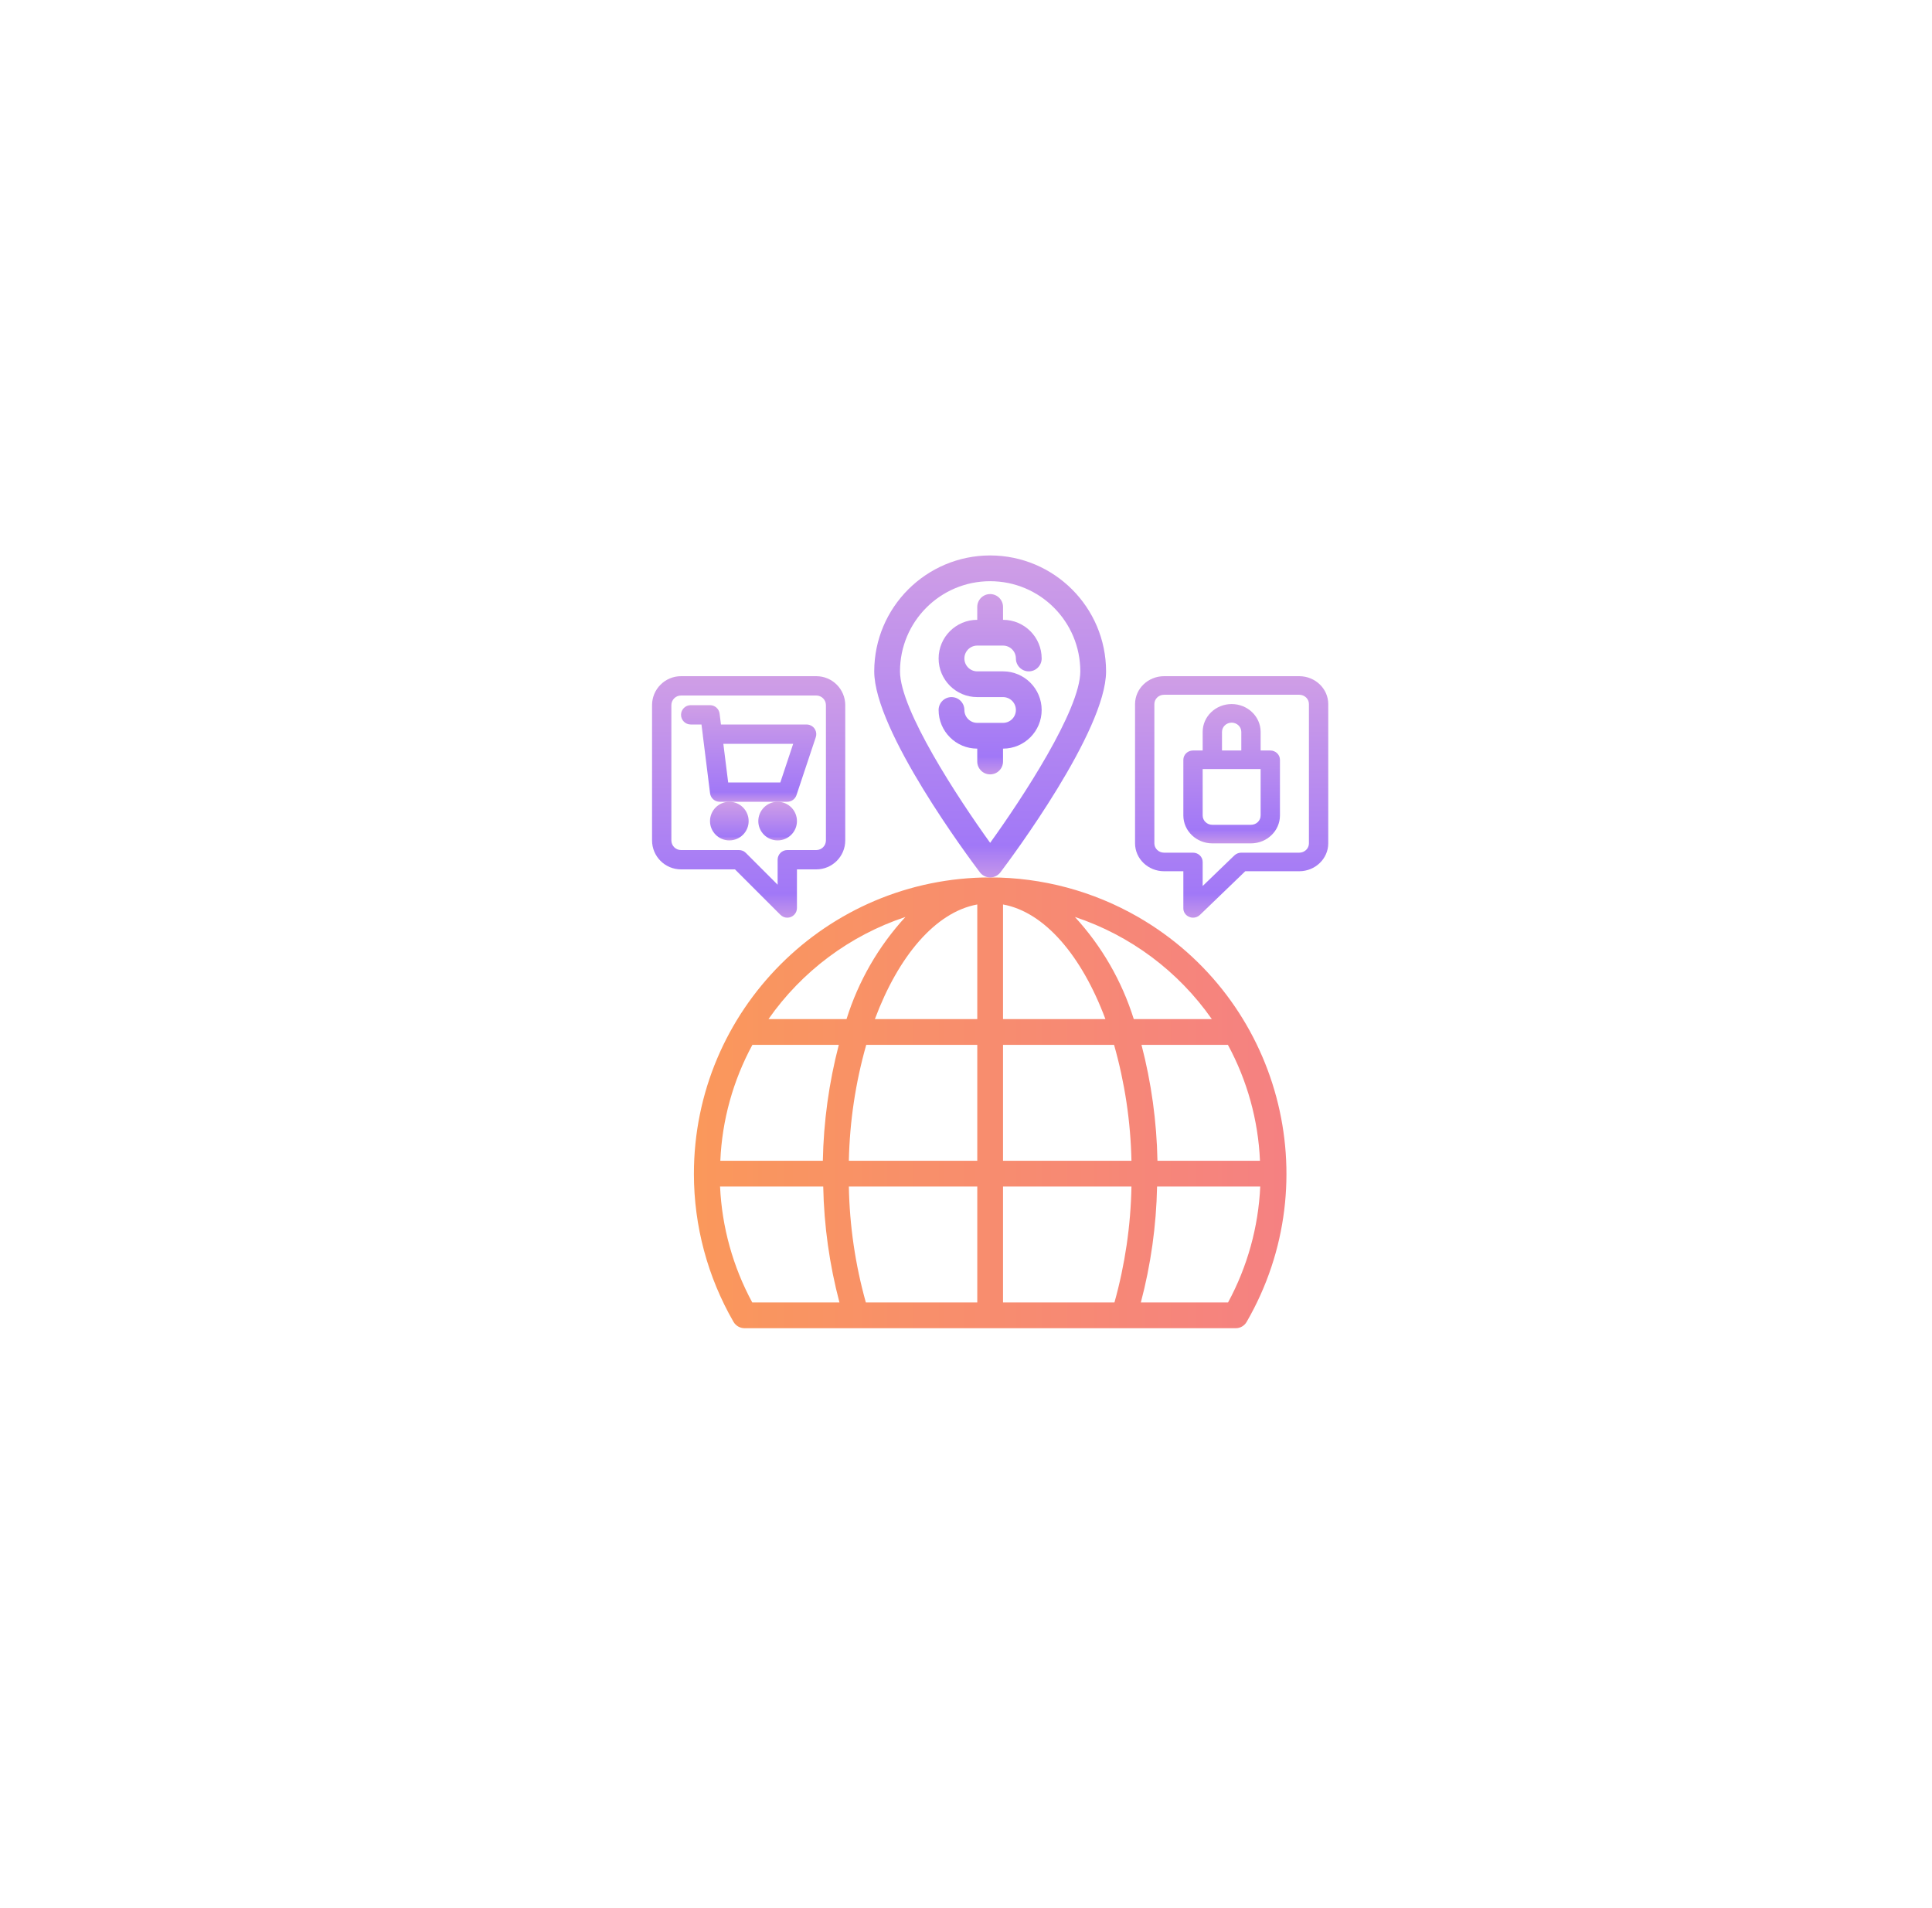 <svg width="80" height="79" viewBox="0 0 80 79" fill="none" xmlns="http://www.w3.org/2000/svg">
<g filter="url(#filter0_d_1091_118)">
<ellipse cx="40.041" cy="39.049" rx="22.52" ry="22.52" fill="white"/>
</g>
<g clip-path="url(#clip0_1091_118)">
<path d="M41 36.333C34.221 36.338 28.729 41.837 28.733 48.617C28.735 50.764 29.299 52.873 30.371 54.733C30.466 54.899 30.643 55 30.835 55H51.165C51.355 55.001 51.531 54.899 51.624 54.733C55.011 48.866 53.001 41.364 47.134 37.976C45.269 36.9 43.154 36.333 41 36.333ZM31.155 43.266H34.733C34.325 44.835 34.103 46.446 34.072 48.066H29.827C29.899 46.386 30.354 44.745 31.155 43.266ZM31.149 53.933C30.349 52.454 29.893 50.813 29.816 49.133H34.088C34.12 50.754 34.346 52.365 34.76 53.933H31.149ZM31.821 42.2C33.207 40.217 35.195 38.733 37.491 37.97C36.377 39.183 35.544 40.627 35.053 42.2H31.821ZM40.467 53.933H35.853C35.415 52.37 35.179 50.756 35.149 49.133H40.467V53.933ZM40.467 48.066H35.149C35.183 46.442 35.425 44.829 35.869 43.266H40.467V48.066ZM40.467 42.2H36.227C37.203 39.586 38.739 37.768 40.467 37.453V42.2ZM52.173 48.066H47.928C47.897 46.446 47.675 44.835 47.267 43.266H50.845C51.646 44.745 52.1 46.386 52.173 48.066ZM41.533 37.453C43.261 37.768 44.797 39.586 45.773 42.2H41.533V37.453ZM46.147 53.933H41.533V49.133H46.851C46.821 50.756 46.584 52.37 46.147 53.933ZM41.533 48.066V43.266H46.131C46.575 44.829 46.817 46.442 46.851 48.066H41.533ZM44.509 37.97C46.805 38.733 48.793 40.217 50.179 42.2H46.947C46.456 40.627 45.623 39.183 44.509 37.97ZM50.851 53.933H47.24C47.654 52.365 47.88 50.754 47.912 49.133H52.184C52.107 50.813 51.651 52.454 50.851 53.933Z" fill="url(#paint0_linear_1091_118)"/>
<path d="M30.2 34.8C30.642 34.8 31 34.442 31 34C31 33.558 30.642 33.2 30.2 33.2C29.759 33.2 29.4 33.558 29.4 34C29.4 34.442 29.759 34.8 30.2 34.8Z" fill="url(#paint1_linear_1091_118)"/>
<path d="M32.2 34.8C32.642 34.8 33 34.442 33 34C33 33.558 32.642 33.2 32.2 33.2C31.759 33.2 31.4 33.558 31.4 34C31.4 34.442 31.759 34.8 32.2 34.8Z" fill="url(#paint2_linear_1091_118)"/>
<path d="M33.4 30H29.853L29.797 29.551C29.772 29.35 29.602 29.2 29.4 29.2H28.6C28.379 29.2 28.2 29.379 28.2 29.6C28.2 29.821 28.379 30 28.6 30H29.047L29.103 30.445V30.456L29.402 32.85C29.427 33.051 29.598 33.201 29.8 33.2H32.6C32.772 33.2 32.925 33.09 32.98 32.927L33.78 30.527C33.85 30.317 33.736 30.09 33.527 30.021C33.486 30.007 33.443 30 33.4 30ZM32.312 32.4H30.152L29.952 30.8H32.844L32.312 32.4Z" fill="url(#paint3_linear_1091_118)"/>
<path d="M33.8 28H28.2C27.537 28 27 28.537 27 29.2V34.8C27 35.463 27.537 36 28.2 36H30.434L32.317 37.883C32.474 38.039 32.727 38.039 32.883 37.883C32.958 37.808 33 37.706 33 37.6V36H33.8C34.463 36 35 35.463 35 34.8V29.2C35 28.537 34.463 28 33.8 28ZM34.2 34.8C34.2 35.021 34.021 35.2 33.8 35.2H32.6C32.379 35.2 32.2 35.379 32.2 35.6V36.635L30.883 35.317C30.808 35.242 30.706 35.2 30.6 35.2H28.2C27.979 35.2 27.8 35.021 27.8 34.8V29.2C27.8 28.979 27.979 28.8 28.2 28.8H33.8C34.021 28.8 34.2 28.979 34.2 29.2V34.8Z" fill="url(#paint4_linear_1091_118)"/>
<path d="M40.466 26.733H41.533C41.827 26.733 42.066 26.972 42.066 27.266C42.066 27.561 42.305 27.8 42.599 27.8C42.894 27.8 43.133 27.561 43.133 27.266C43.133 26.383 42.416 25.666 41.533 25.666V25.133C41.533 24.838 41.294 24.6 40.999 24.6C40.705 24.6 40.466 24.838 40.466 25.133V25.666C39.583 25.666 38.866 26.383 38.866 27.266C38.866 28.15 39.583 28.866 40.466 28.866H41.533C41.827 28.866 42.066 29.105 42.066 29.4C42.066 29.694 41.827 29.933 41.533 29.933H40.466C40.172 29.933 39.933 29.694 39.933 29.4C39.933 29.105 39.694 28.866 39.4 28.866C39.105 28.866 38.866 29.105 38.866 29.4C38.866 30.283 39.583 31 40.466 31V31.533C40.466 31.828 40.705 32.066 40.999 32.066C41.294 32.066 41.533 31.828 41.533 31.533V31C42.416 31 43.133 30.283 43.133 29.4C43.133 28.516 42.416 27.8 41.533 27.8H40.466C40.172 27.8 39.933 27.561 39.933 27.266C39.933 26.972 40.172 26.733 40.466 26.733Z" fill="url(#paint5_linear_1091_118)"/>
<path d="M41 23C38.351 23.003 36.203 25.15 36.2 27.8C36.2 30.265 40.127 35.53 40.574 36.12C40.75 36.356 41.084 36.403 41.32 36.227C41.361 36.196 41.397 36.16 41.427 36.12C41.875 35.528 45.8 30.263 45.8 27.8C45.797 25.15 43.65 23.003 41 23ZM41 34.901C39.667 33.05 37.267 29.396 37.267 27.8C37.267 25.738 38.938 24.067 41 24.067C43.062 24.067 44.733 25.738 44.733 27.8C44.733 29.396 42.334 33.05 41 34.901Z" fill="url(#paint6_linear_1091_118)"/>
<path d="M53.8 28H48.2C47.538 28.002 47.002 28.517 47 29.154V34.923C47.002 35.559 47.538 36.075 48.2 36.077H49V37.615C48.999 37.771 49.098 37.911 49.248 37.969C49.295 37.991 49.347 38.001 49.4 38C49.506 38 49.608 37.96 49.684 37.888L51.564 36.077H53.8C54.462 36.075 54.998 35.559 55 34.923V29.154C54.998 28.517 54.462 28.002 53.8 28ZM54.2 34.923C54.2 35.135 54.021 35.308 53.8 35.308H51.4C51.294 35.308 51.192 35.348 51.116 35.419L49.8 36.688V35.692C49.8 35.48 49.621 35.308 49.4 35.308H48.2C47.979 35.308 47.8 35.135 47.8 34.923V29.154C47.8 28.941 47.979 28.769 48.2 28.769H53.8C54.021 28.769 54.2 28.941 54.2 29.154V34.923Z" fill="url(#paint7_linear_1091_118)"/>
<path d="M52.6 31.077H52.2V30.308C52.2 29.671 51.663 29.154 51 29.154C50.337 29.154 49.8 29.671 49.8 30.308V31.077H49.4C49.179 31.077 49 31.25 49 31.462V33.77C49.002 34.406 49.538 34.922 50.2 34.923H51.8C52.462 34.922 52.998 34.406 53 33.77V31.462C53 31.25 52.821 31.077 52.6 31.077ZM50.6 30.308C50.6 30.096 50.779 29.924 51 29.924C51.221 29.924 51.4 30.096 51.4 30.308V31.077H50.6V30.308ZM52.2 33.77C52.2 33.982 52.021 34.154 51.8 34.154H50.2C49.979 34.154 49.8 33.982 49.8 33.77V31.847H52.2V33.77Z" fill="url(#paint8_linear_1091_118)"/>
</g>
<defs>
<filter id="filter0_d_1091_118" x="0.994" y="0.002" width="78.094" height="78.094" filterUnits="userSpaceOnUse" color-interpolation-filters="sRGB">
<feFlood flood-opacity="0" result="BackgroundImageFix"/>
<feColorMatrix in="SourceAlpha" type="matrix" values="0 0 0 0 0 0 0 0 0 0 0 0 0 0 0 0 0 0 127 0" result="hardAlpha"/>
<feOffset/>
<feGaussianBlur stdDeviation="8.263"/>
<feColorMatrix type="matrix" values="0 0 0 0 0.667 0 0 0 0 0.667 0 0 0 0 0.667 0 0 0 0.45 0"/>
<feBlend mode="normal" in2="BackgroundImageFix" result="effect1_dropShadow_1091_118"/>
<feBlend mode="normal" in="SourceGraphic" in2="effect1_dropShadow_1091_118" result="shape"/>
</filter>
<linearGradient id="paint0_linear_1091_118" x1="28.733" y1="45.666" x2="53.269" y2="45.666" gradientUnits="userSpaceOnUse">
<stop stop-color="#FA985B"/>
<stop offset="1" stop-color="#F58182"/>
</linearGradient>
<linearGradient id="paint1_linear_1091_118" x1="30.2" y1="33.208" x2="30.2" y2="34.792" gradientUnits="userSpaceOnUse">
<stop stop-color="#CF9EE6"/>
<stop offset="0.906" stop-color="#A178F7"/>
<stop offset="1" stop-color="#C495EA"/>
</linearGradient>
<linearGradient id="paint2_linear_1091_118" x1="32.2" y1="33.208" x2="32.2" y2="34.792" gradientUnits="userSpaceOnUse">
<stop stop-color="#CF9EE6"/>
<stop offset="0.906" stop-color="#A178F7"/>
<stop offset="1" stop-color="#C495EA"/>
</linearGradient>
<linearGradient id="paint3_linear_1091_118" x1="31" y1="29.22" x2="31" y2="33.181" gradientUnits="userSpaceOnUse">
<stop stop-color="#CF9EE6"/>
<stop offset="0.906" stop-color="#A178F7"/>
<stop offset="1" stop-color="#C495EA"/>
</linearGradient>
<linearGradient id="paint4_linear_1091_118" x1="31" y1="28.049" x2="31" y2="37.951" gradientUnits="userSpaceOnUse">
<stop stop-color="#CF9EE6"/>
<stop offset="0.906" stop-color="#A178F7"/>
<stop offset="1" stop-color="#C495EA"/>
</linearGradient>
<linearGradient id="paint5_linear_1091_118" x1="40.999" y1="24.636" x2="40.999" y2="32.03" gradientUnits="userSpaceOnUse">
<stop stop-color="#CF9EE6"/>
<stop offset="0.906" stop-color="#A178F7"/>
<stop offset="1" stop-color="#C495EA"/>
</linearGradient>
<linearGradient id="paint6_linear_1091_118" x1="41" y1="23.065" x2="41" y2="36.268" gradientUnits="userSpaceOnUse">
<stop stop-color="#CF9EE6"/>
<stop offset="0.906" stop-color="#A178F7"/>
<stop offset="1" stop-color="#C495EA"/>
</linearGradient>
<linearGradient id="paint7_linear_1091_118" x1="51" y1="28.049" x2="51" y2="37.951" gradientUnits="userSpaceOnUse">
<stop stop-color="#CF9EE6"/>
<stop offset="0.906" stop-color="#A178F7"/>
<stop offset="1" stop-color="#C495EA"/>
</linearGradient>
<linearGradient id="paint8_linear_1091_118" x1="51" y1="29.182" x2="51" y2="34.895" gradientUnits="userSpaceOnUse">
<stop stop-color="#CF9EE6"/>
<stop offset="0.906" stop-color="#A178F7"/>
<stop offset="1" stop-color="#C495EA"/>
</linearGradient>
<clipPath id="clip0_1091_118">
<rect width="32" height="32" fill="white" transform="translate(25 23)"/>
</clipPath>
</defs>
</svg>

